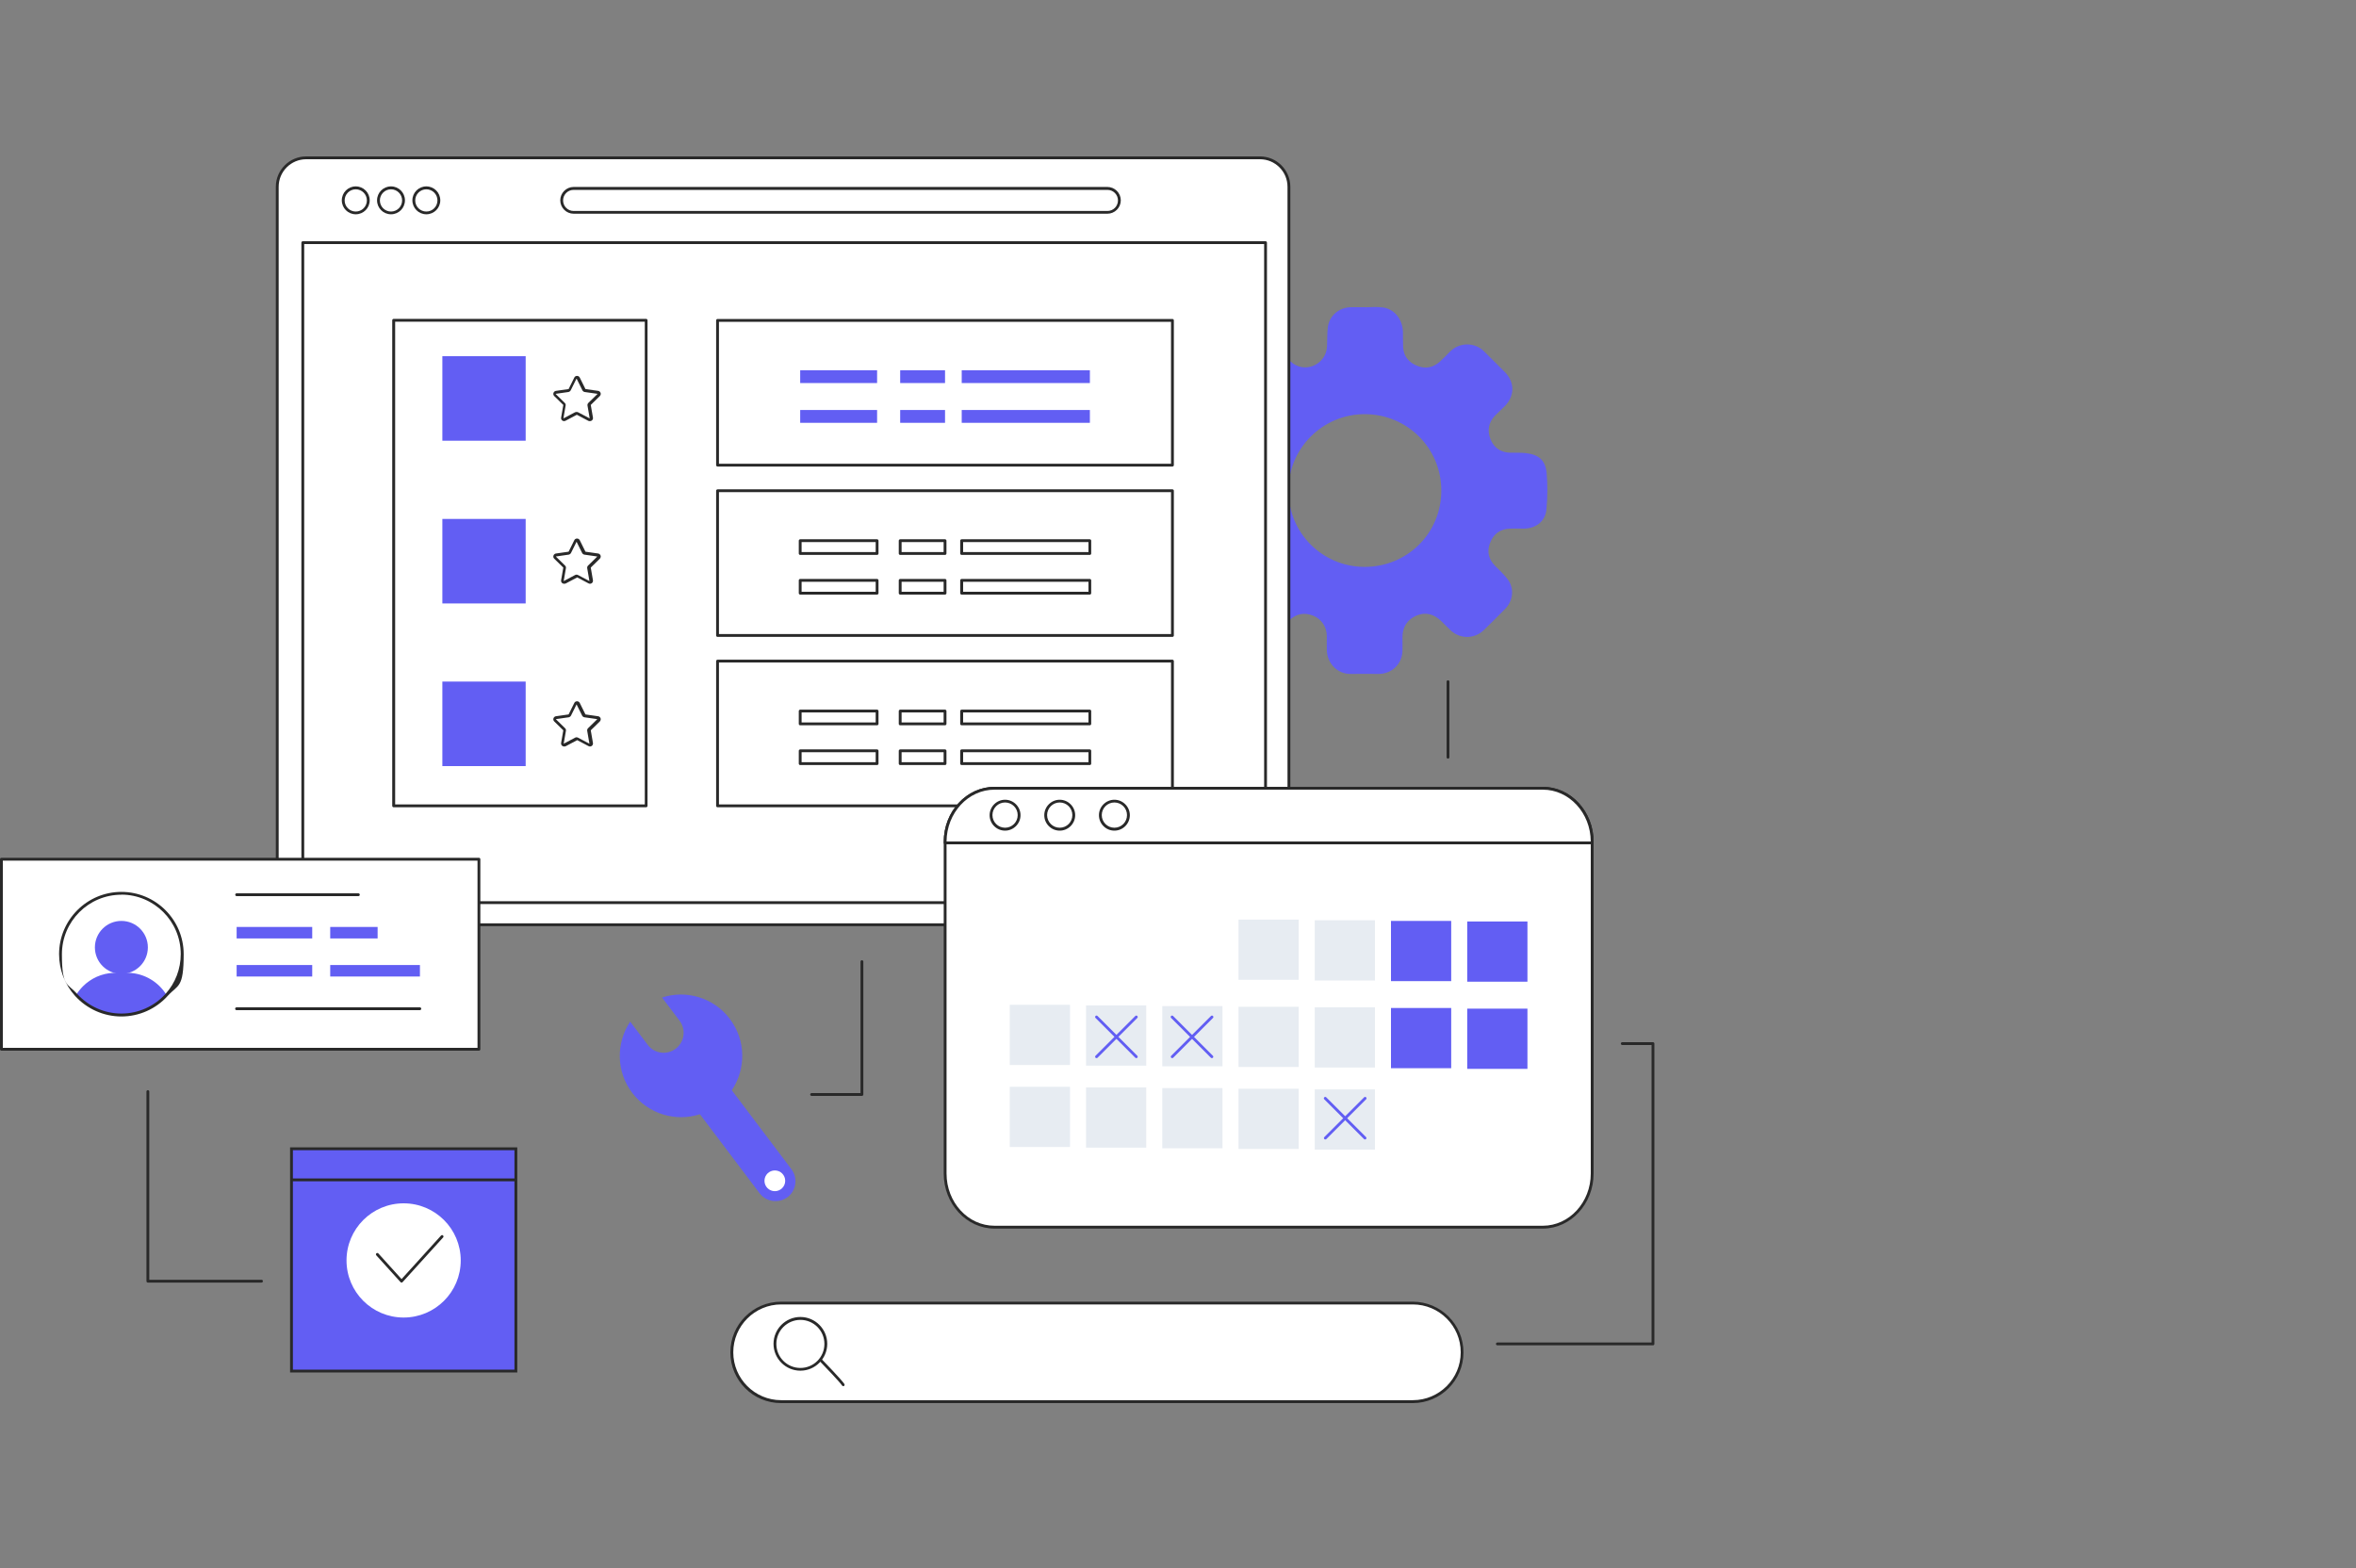 <svg xmlns="http://www.w3.org/2000/svg" xmlns:xlink="http://www.w3.org/1999/xlink" id="_x2DC_&#xE0;&#xF0;_x5F_1" viewBox="0 0 2500 1664"><rect x="0" y="0" width="2500" height="1664" fill="#808080" stroke="none"/><defs><style>      .st0 {        fill: #fff;      }      .st1 {        fill: #625ef3;      }      .st2 {        fill: #292929;      }      .st3 {        fill: #e7ecf2;      }    </style></defs><path class="st1" d="M1448.4,326.1c6.4,0,12.9-.8,19.2.2,12.3,1.8,20.7,12.7,21.1,26,.1,5.4-.1,10.8.2,16.2.6,9.8,6.1,16.2,14.9,19.7,9,3.7,17.2,1.8,24.3-4.6,3.8-3.4,7.2-7.1,10.8-10.7,9.9-9.8,26-9.9,35.9,0,7.3,7.2,14.6,14.5,21.9,21.8,10.8,10.9,10.8,25.4,0,36.4-3.3,3.4-6.9,6.5-10.2,9.9-7.1,7.3-8.5,16.1-4.9,25.1,3.5,8.7,10.4,13.9,20.2,14.3,5.9.2,11.9-.2,17.7.5,13.6,1.6,20.6,7.8,21.7,21.5,1.1,12.5.9,25.3-.2,37.9-1.1,12.8-10.9,20.5-23.9,20.7-5.1,0-10.1-.2-15.2,0-10.4.5-17.3,5.9-20.9,15.5-3.4,9.1-1.3,17.1,5.5,24,4.8,4.9,10.1,9.6,14,15.2,6.6,9.7,4.8,22.2-3.4,30.5-7.5,7.6-15,15.1-22.6,22.5-9.7,9.4-24.7,9.7-34.8.6-3.6-3.3-6.9-6.9-10.5-10.3-7.6-7.3-16.5-9.9-26.4-5.6-9.7,4.3-14.6,12.1-14.6,22.8,0,4.9.1,9.8,0,14.7-.5,13.9-11.3,24.2-25.2,24.3-9.8,0-19.6-.2-29.4,0-13.6.4-25.3-10.4-25.7-25.4-.1-4.9,0-9.8,0-14.7,0-9.7-5.6-18.2-14.4-21.7-9.6-3.8-18.1-2.1-25.6,5-3.3,3.2-6.4,6.5-9.7,9.7-10.7,10.3-26,10.4-36.7,0-7.4-7.2-14.6-14.5-21.9-21.8-10.2-10.3-10.1-25.3.2-35.7,3-3,5.9-6,9-9,7.5-7.2,10.2-15.9,6.4-25.7-3.9-10.1-11.8-15.1-22.7-15.3-4.9,0-9.7-.1-14.6-.2-14.5-.2-25.1-10.9-25.1-25.4,0-9,.5-17.9-.1-26.9-1-14.6,9.6-27.6,27.2-27.8,4.1,0,8.1,0,12.2,0,11.2,0,19-4.9,22.8-14.3,4.1-10,1.7-18.7-5.6-26.3-2.5-2.6-5-5.1-7.5-7.5-12.9-12.2-12.9-27.2,0-39.7,6.8-6.6,13.6-13.2,20.4-19.7,10.3-10,26-9.8,36.3.3,4.6,4.5,8.9,9.5,14.1,13,14.7,9.8,34.6-.6,35.5-18.2.4-6.9,0-13.9.9-20.7,1.7-12.6,12.2-21.1,25-21.2,4.9,0,9.8,0,14.7,0,0,0,0,0,0,.1ZM1367.4,520.5c-.5,44.9,35.8,80.7,79.9,81.1,45.8.4,82.5-35.8,82.1-81.7-.4-45.2-36.7-80-80.5-80.4-45.8-.4-82.2,37.2-81.5,81Z"></path><path class="st0" d="M1337,981.4H324.9c-17,0-30.7-13.8-30.7-30.7V198.2c0-17,13.8-30.7,30.7-30.7h1012.1c17,0,30.7,13.8,30.7,30.7v752.5c0,17-13.8,30.7-30.7,30.7Z"></path><path class="st2" d="M1337,982.9H324.9c-17.8,0-32.2-14.5-32.2-32.2V198.2c0-17.8,14.5-32.2,32.2-32.2h1012.1c17.8,0,32.2,14.5,32.2,32.2v752.5c0,17.8-14.5,32.2-32.2,32.2ZM324.9,169c-16.1,0-29.2,13.1-29.2,29.2v752.5c0,16.1,13.1,29.2,29.2,29.2h1012.1c16.1,0,29.2-13.1,29.2-29.2V198.2c0-16.1-13.1-29.2-29.2-29.2H324.9Z"></path><path class="st2" d="M1343,959.4H321.3c-.8,0-1.5-.7-1.5-1.5V257.5c0-.8.7-1.5,1.5-1.5h1021.6c.8,0,1.5.7,1.5,1.5v700.4c0,.8-.7,1.5-1.5,1.5ZM322.8,956.4h1018.6V259H322.8v697.4Z"></path><path class="st2" d="M377.5,227.4c-8.2,0-14.8-6.6-14.8-14.8s6.6-14.8,14.8-14.8,14.8,6.6,14.8,14.8c0,8.2-6.6,14.8-14.8,14.8ZM377.5,200.9c-6.5,0-11.8,5.3-11.8,11.8s5.3,11.8,11.8,11.8,11.8-5.3,11.8-11.8c0-6.5-5.3-11.8-11.8-11.8Z"></path><path class="st2" d="M414.9,227.4c-8.2,0-14.8-6.6-14.8-14.8s6.6-14.8,14.8-14.8,14.8,6.6,14.8,14.8-6.6,14.8-14.8,14.8ZM414.9,200.9c-6.5,0-11.8,5.3-11.8,11.8s5.3,11.8,11.8,11.8,11.8-5.3,11.8-11.8-5.3-11.8-11.8-11.8Z"></path><path class="st2" d="M452.4,227.4c-8.2,0-14.8-6.6-14.8-14.8s6.6-14.8,14.8-14.8,14.8,6.6,14.8,14.8-6.6,14.8-14.8,14.8ZM452.4,200.9c-6.5,0-11.8,5.3-11.8,11.8s5.3,11.8,11.8,11.8,11.8-5.3,11.8-11.8-5.3-11.8-11.8-11.8Z"></path><path class="st2" d="M1175.1,226.8h-566.4c-7.8,0-14.2-6.4-14.2-14.2s6.4-14.2,14.2-14.2h566.4c7.8,0,14.2,6.4,14.2,14.2s-6.4,14.2-14.2,14.2ZM608.7,201.5c-6.2,0-11.2,5-11.2,11.2s5,11.2,11.2,11.2h566.4c6.2,0,11.2-5,11.2-11.2s-5-11.2-11.2-11.2h-566.4Z"></path><path class="st2" d="M685.6,856.7h-267.9c-.8,0-1.5-.7-1.5-1.5V339.9c0-.8.7-1.5,1.5-1.5h267.9c.8,0,1.5.7,1.5,1.5v515.3c0,.8-.7,1.5-1.5,1.5ZM419.3,853.7h264.9V341.4h-264.9v512.3Z"></path><path class="st2" d="M1244.1,495.1h-482.7c-.8,0-1.5-.7-1.5-1.5v-153.6c0-.8.7-1.5,1.5-1.5h482.7c.8,0,1.5.7,1.5,1.5v153.6c0,.8-.7,1.5-1.5,1.5ZM762.9,492.1h479.7v-150.6h-479.7v150.6Z"></path><rect class="st1" x="849.1" y="392.9" width="81.6" height="13.6"></rect><rect class="st1" x="955.2" y="392.9" width="47.6" height="13.6"></rect><rect class="st1" x="1020.5" y="392.9" width="136" height="13.6"></rect><rect class="st1" x="849.1" y="435.1" width="81.6" height="13.6"></rect><rect class="st1" x="955.2" y="435.1" width="47.6" height="13.6"></rect><rect class="st1" x="1020.5" y="435.1" width="136" height="13.6"></rect><path class="st2" d="M1244.1,675.9h-482.7c-.8,0-1.5-.7-1.5-1.5v-153.6c0-.8.7-1.5,1.5-1.5h482.7c.8,0,1.5.7,1.5,1.5v153.6c0,.8-.7,1.5-1.5,1.5ZM762.9,672.9h479.7v-150.6h-479.7v150.6Z"></path><path class="st2" d="M930.7,588.9h-81.6c-.8,0-1.5-.7-1.5-1.5v-13.6c0-.8.7-1.5,1.5-1.5h81.6c.8,0,1.5.7,1.5,1.5v13.6c0,.8-.7,1.5-1.5,1.5ZM850.6,585.9h78.6v-10.6h-78.6v10.6Z"></path><path class="st2" d="M1002.8,588.9h-47.6c-.8,0-1.5-.7-1.5-1.5v-13.6c0-.8.7-1.5,1.5-1.5h47.6c.8,0,1.5.7,1.5,1.5v13.6c0,.8-.7,1.5-1.5,1.5ZM956.7,585.9h44.6v-10.6h-44.6v10.6Z"></path><path class="st2" d="M1156.4,588.9h-136c-.8,0-1.5-.7-1.5-1.5v-13.6c0-.8.7-1.5,1.5-1.5h136c.8,0,1.5.7,1.5,1.5v13.6c0,.8-.7,1.5-1.5,1.5ZM1022,585.9h133v-10.6h-133v10.6Z"></path><path class="st2" d="M930.7,631h-81.6c-.8,0-1.5-.7-1.5-1.5v-13.6c0-.8.7-1.5,1.5-1.5h81.6c.8,0,1.5.7,1.5,1.5v13.6c0,.8-.7,1.5-1.5,1.5ZM850.6,628h78.6v-10.6h-78.6v10.6Z"></path><path class="st2" d="M1002.8,631h-47.6c-.8,0-1.5-.7-1.5-1.5v-13.6c0-.8.7-1.5,1.5-1.5h47.6c.8,0,1.5.7,1.5,1.5v13.6c0,.8-.7,1.5-1.5,1.5ZM956.7,628h44.6v-10.6h-44.6v10.6Z"></path><path class="st2" d="M1156.4,631h-136c-.8,0-1.5-.7-1.5-1.5v-13.6c0-.8.7-1.5,1.5-1.5h136c.8,0,1.5.7,1.5,1.5v13.6c0,.8-.7,1.5-1.5,1.5ZM1022,628h133v-10.6h-133v10.6Z"></path><path class="st2" d="M1244.1,856.7h-482.7c-.8,0-1.5-.7-1.5-1.5v-153.6c0-.8.7-1.5,1.5-1.5h482.7c.8,0,1.5.7,1.5,1.5v153.6c0,.8-.7,1.5-1.5,1.5ZM762.9,853.7h479.7v-150.6h-479.7v150.6Z"></path><path class="st2" d="M930.7,769.7h-81.6c-.8,0-1.5-.7-1.5-1.5v-13.6c0-.8.7-1.5,1.5-1.5h81.6c.8,0,1.5.7,1.5,1.5v13.6c0,.8-.7,1.5-1.5,1.5ZM850.6,766.7h78.6v-10.6h-78.6v10.6Z"></path><path class="st2" d="M1002.8,769.7h-47.6c-.8,0-1.5-.7-1.5-1.5v-13.6c0-.8.7-1.5,1.5-1.5h47.6c.8,0,1.5.7,1.5,1.5v13.6c0,.8-.7,1.5-1.5,1.5ZM956.7,766.7h44.6v-10.6h-44.6v10.6Z"></path><path class="st2" d="M1156.4,769.7h-136c-.8,0-1.5-.7-1.5-1.5v-13.6c0-.8.7-1.5,1.5-1.5h136c.8,0,1.5.7,1.5,1.5v13.6c0,.8-.7,1.5-1.5,1.5ZM1022,766.7h133v-10.6h-133v10.6Z"></path><path class="st2" d="M930.7,811.9h-81.6c-.8,0-1.5-.7-1.5-1.5v-13.6c0-.8.7-1.5,1.5-1.5h81.6c.8,0,1.5.7,1.5,1.5v13.6c0,.8-.7,1.5-1.5,1.5ZM850.6,808.9h78.6v-10.6h-78.6v10.6Z"></path><path class="st2" d="M1002.8,811.9h-47.6c-.8,0-1.5-.7-1.5-1.5v-13.6c0-.8.7-1.5,1.5-1.5h47.6c.8,0,1.5.7,1.5,1.5v13.6c0,.8-.7,1.5-1.5,1.5ZM956.7,808.9h44.6v-10.6h-44.6v10.6Z"></path><path class="st2" d="M1156.4,811.9h-136c-.8,0-1.5-.7-1.5-1.5v-13.6c0-.8.7-1.5,1.5-1.5h136c.8,0,1.5.7,1.5,1.5v13.6c0,.8-.7,1.5-1.5,1.5ZM1022,808.9h133v-10.6h-133v10.6Z"></path><rect class="st1" x="469.4" y="378" width="88.4" height="89.7"></rect><path class="st0" d="M611.3,438.9l-11.9,6.3c-1.2.7-2.7-.4-2.5-1.8l2.3-13.3c0-.6,0-1.1-.5-1.5l-9.6-9.4c-1-1-.5-2.7.9-2.9l13.3-1.9c.6,0,1-.4,1.3-.9l6-12.1c.6-1.3,2.4-1.3,3.1,0l6,12.1c.2.5.7.9,1.3.9l13.3,1.9c1.4.2,2,1.9.9,2.9l-9.6,9.4c-.4.4-.6,1-.5,1.5l2.3,13.3c.2,1.4-1.2,2.5-2.5,1.8l-11.9-6.3c-.5-.3-1.1-.3-1.6,0Z"></path><path class="st2" d="M625.6,446.9c-.5,0-1-.1-1.5-.4l-11.9-6.3c0,0-.1,0-.2,0l-11.9,6.3c-1.1.6-2.4.5-3.4-.2-1-.7-1.5-1.9-1.3-3.1l2.3-13.3c0,0,0-.1,0-.2l-9.6-9.4c-.9-.9-1.2-2.1-.8-3.3.4-1.2,1.4-2,2.6-2.2l13.3-1.9c0,0,.1,0,.2-.1l6-12.1c.5-1.1,1.6-1.8,2.9-1.8s2.3.7,2.9,1.8l6,12.1c0,0,0,.1.2.1l13.3,1.9c1.2.2,2.2,1,2.6,2.2.4,1.2,0,2.4-.8,3.3l-9.6,9.4s0,.1,0,.2l2.3,13.3c.2,1.2-.3,2.4-1.3,3.1-.6.4-1.2.6-1.9.6ZM612.1,437.2c.5,0,1,.1,1.5.4l11.9,6.3s.1,0,.2,0c.1,0,0-.2,0-.2l-2.3-13.3c-.2-1,.2-2.1.9-2.8l9.6-9.4s0,0,0-.2-.1-.1-.2-.1l-13.3-1.9c-1-.2-1.9-.8-2.4-1.8l-6-12.1s0-.1-.2-.1-.2,0-.2.1l-6,12.1c-.5.9-1.4,1.6-2.4,1.8l-13.3,1.9s-.1,0-.2.1c0,.1,0,.2,0,.2l9.6,9.4c.8.7,1.1,1.8.9,2.8l-2.3,13.3s0,.1,0,.2c.1,0,.2,0,.2,0l11.9-6.3h0c.5-.2,1-.4,1.5-.4Z"></path><rect class="st1" x="469.4" y="550.7" width="88.4" height="89.7"></rect><path class="st0" d="M611.3,611.6l-11.9,6.3c-1.2.7-2.7-.4-2.5-1.8l2.3-13.3c0-.6,0-1.1-.5-1.5l-9.6-9.4c-1-1-.5-2.7.9-2.9l13.3-1.9c.6,0,1-.4,1.3-.9l6-12.1c.6-1.3,2.4-1.3,3.1,0l6,12.1c.2.5.7.9,1.3.9l13.3,1.9c1.4.2,2,1.9.9,2.9l-9.6,9.4c-.4.4-.6,1-.5,1.5l2.3,13.3c.2,1.4-1.2,2.5-2.5,1.8l-11.9-6.3c-.5-.3-1.1-.3-1.6,0Z"></path><path class="st2" d="M598.6,619.5c-.7,0-1.3-.2-1.9-.6-1-.7-1.5-1.9-1.3-3.1l2.3-13.3c0,0,0-.1,0-.2l-9.6-9.4c-.9-.9-1.2-2.1-.8-3.3.4-1.2,1.4-2,2.6-2.2l13.3-1.9c0,0,.1,0,.2-.1l6-12.1c.5-1.1,1.6-1.8,2.9-1.8s2.3.7,2.9,1.8l6,12.1c0,0,0,.1.2.1l13.3,1.9c1.2.2,2.2,1,2.6,2.2.4,1.2,0,2.4-.8,3.3l-9.6,9.4s0,.1,0,.2l2.3,13.3c.2,1.2-.3,2.4-1.3,3.1-1,.7-2.3.8-3.4.2l-11.9-6.3c0,0-.1,0-.2,0l-11.9,6.3c-.5.2-1,.4-1.5.4ZM612.1,574.6c-.1,0-.2,0-.2.1l-6,12.1c-.5.9-1.4,1.6-2.4,1.8l-13.3,1.9s-.1,0-.2.1c0,.1,0,.2,0,.2l9.6,9.4c.8.7,1.1,1.8.9,2.8l-2.3,13.3s0,.1,0,.2.2,0,.2,0l11.9-6.3h0c.9-.5,2-.5,3,0l11.9,6.3s.1,0,.2,0c.1,0,0-.2,0-.2l-2.3-13.3c-.2-1,.2-2.1.9-2.8l9.6-9.4s0,0,0-.2-.1-.1-.2-.1l-13.3-1.9c-1-.2-1.9-.8-2.4-1.8l-6-12.1s0-.1-.2-.1Z"></path><rect class="st1" x="469.4" y="723.3" width="88.4" height="89.7"></rect><path class="st0" d="M611.3,784.2l-11.9,6.3c-1.2.7-2.7-.4-2.5-1.8l2.3-13.3c0-.6,0-1.1-.5-1.5l-9.6-9.4c-1-1-.5-2.7.9-2.9l13.3-1.9c.6,0,1-.4,1.3-.9l6-12.1c.6-1.3,2.4-1.3,3.1,0l6,12.1c.2.5.7.9,1.3.9l13.3,1.9c1.4.2,2,1.9.9,2.9l-9.6,9.4c-.4.4-.6,1-.5,1.5l2.3,13.3c.2,1.4-1.2,2.5-2.5,1.8l-11.9-6.3c-.5-.3-1.1-.3-1.6,0Z"></path><path class="st2" d="M598.6,792.2c-.7,0-1.3-.2-1.9-.6-1-.7-1.5-1.9-1.3-3.1l2.3-13.3c0,0,0-.1,0-.2l-9.6-9.4c-.9-.9-1.2-2.1-.8-3.3.4-1.2,1.4-2,2.6-2.2l13.3-1.9c0,0,.1,0,.2-.1l6-12.1c.5-1.1,1.6-1.8,2.9-1.8s2.3.7,2.9,1.8l6,12.1c0,0,0,.1.2.1l13.3,1.9c1.2.2,2.2,1,2.6,2.2.4,1.2,0,2.4-.8,3.3l-9.6,9.4s0,.1,0,.2l2.3,13.3c.2,1.2-.3,2.4-1.3,3.1-1,.7-2.3.8-3.4.2l-11.9-6.3c0,0-.1,0-.2,0l-11.9,6.3c-.5.2-1,.4-1.5.4ZM612.1,747.2c-.1,0-.2,0-.2.1l-6,12.1c-.5.9-1.4,1.6-2.4,1.8l-13.3,1.9s-.1,0-.2.1c0,.1,0,.2,0,.2l9.6,9.4c.8.7,1.1,1.8.9,2.8l-2.3,13.3s0,.1,0,.2c.1,0,.2,0,.2,0l11.9-6.3h0c.9-.5,2-.5,3,0l11.9,6.3s.1,0,.2,0c.1,0,0-.2,0-.2l-2.3-13.3c-.2-1,.2-2.1.9-2.8l9.6-9.4s0,0,0-.2-.1-.1-.2-.1l-13.3-1.9c-1-.2-1.9-.8-2.4-1.8l-6-12.1s0-.1-.2-.1Z"></path><rect class="st0" x="1.5" y="911.8" width="506.7" height="201.7"></rect><path class="st2" d="M508.2,1115H1.5c-.8,0-1.5-.7-1.5-1.5v-201.7c0-.8.7-1.5,1.5-1.5h506.7c.8,0,1.5.7,1.5,1.5v201.7c0,.8-.7,1.5-1.5,1.5ZM3,1112h503.7v-198.7H3v198.7Z"></path><path class="st2" d="M380.3,951h-129.2c-.8,0-1.5-.7-1.5-1.5s.7-1.5,1.5-1.5h129.2c.8,0,1.5.7,1.5,1.5,0,.8-.7,1.5-1.5,1.5Z"></path><path class="st2" d="M445.5,1072h-194.5c-.8,0-1.5-.7-1.5-1.5s.7-1.5,1.5-1.5h194.5c.8,0,1.5.7,1.5,1.5s-.7,1.5-1.5,1.5Z"></path><circle class="st1" cx="128.8" cy="1005.4" r="28.1"></circle><path class="st1" d="M176.8,1055.9c-11.8,13.1-28.9,21.3-48,21.3s-36.2-8.2-48-21.3c2-3.4,4.5-6.4,7.2-9.2,8.4-8.4,19.9-13.8,32.6-14.3h0c.7,0,1.3,0,2,0h12.2c.7,0,1.3,0,2,0h0c16.9.7,31.6,9.9,39.9,23.5Z"></path><path class="st2" d="M128.8,1078.7c-18.7,0-36.6-8-49.1-21.8-11-12.2-17-27.9-17-44.3,0-36.4,29.6-66.1,66.1-66.1s66.1,29.6,66.1,66.1-6,32.1-17,44.3c-12.5,13.9-30.4,21.8-49.1,21.8ZM128.8,949.5c-34.8,0-63.1,28.3-63.1,63.1s5.8,30.6,16.2,42.2c12,13.2,29,20.8,46.9,20.8s34.9-7.6,46.8-20.8c10.5-11.6,16.2-26.6,16.2-42.3,0-34.8-28.3-63.1-63.1-63.1Z"></path><rect class="st1" x="251.1" y="983.7" width="80.2" height="12.2"></rect><rect class="st1" x="350.4" y="983.7" width="50.3" height="12.2"></rect><rect class="st1" x="251.1" y="1024.1" width="80.2" height="12.2"></rect><rect class="st1" x="350.4" y="1024.1" width="95.2" height="12.2"></rect><path class="st0" d="M1689.5,893.4v352c0,31.4-23.5,56.9-52.4,56.9h-581.8c-28.9,0-52.4-25.5-52.4-56.9v-352c0-31.4,23.5-56.9,52.4-56.9h581.8c28.9,0,52.4,25.5,52.4,56.9Z"></path><path class="st2" d="M1637.1,1303.8h-581.8c-29.7,0-53.9-26.2-53.9-58.4v-352c0-32.2,24.2-58.4,53.9-58.4h581.8c29.7,0,53.9,26.2,53.9,58.4v352c0,32.2-24.2,58.4-53.9,58.4ZM1055.3,838c-28.1,0-50.9,24.9-50.9,55.4v352c0,30.6,22.8,55.4,50.9,55.4h581.8c28.1,0,50.9-24.9,50.9-55.4v-352c0-30.6-22.8-55.4-50.9-55.4h-581.8Z"></path><path class="st0" d="M1689.5,893.4v1.1h-686.6v-1.1c0-31.4,23.5-56.9,52.4-56.9h581.8c28.9,0,52.4,25.5,52.4,56.9Z"></path><path class="st2" d="M1689.5,896h-686.6c-.8,0-1.5-.7-1.5-1.5v-1.1c0-32.2,24.2-58.4,53.9-58.4h581.8c29.7,0,53.9,26.2,53.9,58.4v1.1c0,.8-.7,1.5-1.5,1.5ZM1004.4,893h683.6c-.2-30.4-23-55-50.9-55h-581.8c-27.9,0-50.7,24.6-50.9,55Z"></path><path class="st2" d="M1066.5,881.5c-9.1,0-16.4-7.4-16.4-16.4s7.4-16.4,16.4-16.4,16.4,7.4,16.4,16.4-7.4,16.4-16.4,16.4ZM1066.5,851.6c-7.4,0-13.4,6-13.4,13.4s6,13.4,13.4,13.4,13.4-6,13.4-13.4-6-13.4-13.4-13.4Z"></path><path class="st2" d="M1124.5,881.5c-9.1,0-16.4-7.4-16.4-16.4s7.4-16.4,16.4-16.4,16.4,7.4,16.4,16.4-7.4,16.4-16.4,16.4ZM1124.5,851.6c-7.4,0-13.4,6-13.4,13.4s6,13.4,13.4,13.4,13.4-6,13.4-13.4-6-13.4-13.4-13.4Z"></path><path class="st2" d="M1182.5,881.5c-9.1,0-16.4-7.4-16.4-16.4s7.4-16.4,16.4-16.4,16.4,7.4,16.4,16.4c0,9.1-7.4,16.4-16.4,16.4ZM1182.5,851.6c-7.4,0-13.4,6-13.4,13.4s6,13.4,13.4,13.4,13.4-6,13.4-13.4c0-7.4-6-13.4-13.4-13.4Z"></path><rect class="st3" x="1071.5" y="1066.3" width="63.9" height="63.9"></rect><rect class="st3" x="1152.4" y="1067" width="63.9" height="63.9"></rect><rect class="st3" x="1233.3" y="1067.7" width="63.9" height="63.9"></rect><rect class="st3" x="1314.2" y="1068.4" width="63.9" height="63.9"></rect><rect class="st3" x="1395.1" y="1069" width="63.9" height="63.9"></rect><rect class="st1" x="1476" y="1069.7" width="63.9" height="63.9"></rect><rect class="st1" x="1556.9" y="1070.4" width="63.9" height="63.9"></rect><rect class="st3" x="1314.2" y="975.9" width="63.9" height="63.9"></rect><rect class="st3" x="1395.1" y="976.6" width="63.9" height="63.9"></rect><rect class="st1" x="1476" y="977.3" width="63.9" height="63.9"></rect><rect class="st1" x="1556.9" y="977.9" width="63.9" height="63.9"></rect><rect class="st3" x="1071.5" y="1153.3" width="63.9" height="63.9"></rect><rect class="st3" x="1152.4" y="1154" width="63.9" height="63.9"></rect><rect class="st3" x="1233.3" y="1154.7" width="63.9" height="63.9"></rect><rect class="st3" x="1314.2" y="1155.4" width="63.9" height="63.9"></rect><rect class="st3" x="1395.1" y="1156.1" width="63.9" height="63.9"></rect><path class="st1" d="M1205.8,1122.9c-.4,0-.8-.1-1.1-.4l-42.2-42.2c-.6-.6-.6-1.5,0-2.1s1.5-.6,2.1,0l42.2,42.2c.6.6.6,1.5,0,2.1-.3.3-.7.4-1.1.4Z"></path><path class="st1" d="M1163.6,1122.9c-.4,0-.8-.1-1.1-.4-.6-.6-.6-1.5,0-2.1l42.2-42.2c.6-.6,1.5-.6,2.1,0s.6,1.5,0,2.1l-42.2,42.2c-.3.3-.7.4-1.1.4Z"></path><path class="st1" d="M1286,1122.9c-.4,0-.8-.1-1.1-.4l-42.2-42.2c-.6-.6-.6-1.5,0-2.1s1.5-.6,2.1,0l42.2,42.2c.6.6.6,1.5,0,2.1-.3.3-.7.4-1.1.4Z"></path><path class="st1" d="M1243.9,1122.9c-.4,0-.8-.1-1.1-.4-.6-.6-.6-1.5,0-2.1l42.2-42.2c.6-.6,1.5-.6,2.1,0s.6,1.5,0,2.1l-42.2,42.2c-.3.3-.7.4-1.1.4Z"></path><path class="st1" d="M1448.5,1209.2c-.4,0-.8-.1-1.1-.4l-42.2-42.2c-.6-.6-.6-1.5,0-2.1s1.5-.6,2.1,0l42.2,42.2c.6.6.6,1.5,0,2.1-.3.3-.7.4-1.1.4Z"></path><path class="st1" d="M1406.4,1209.2c-.4,0-.8-.1-1.1-.4-.6-.6-.6-1.5,0-2.1l42.2-42.2c.6-.6,1.5-.6,2.1,0s.6,1.5,0,2.1l-42.2,42.2c-.3.3-.7.4-1.1.4Z"></path><path class="st0" d="M1499.1,1487.5h-670.3c-28.9,0-52.3-23.4-52.3-52.3h0c0-28.9,23.4-52.3,52.3-52.3h670.3c28.9,0,52.3,23.4,52.3,52.3h0c0,28.9-23.4,52.3-52.3,52.3Z"></path><path class="st2" d="M1499.1,1489h-670.3c-29.7,0-53.8-24.1-53.8-53.8s24.1-53.8,53.8-53.8h670.3c29.7,0,53.8,24.1,53.8,53.8s-24.1,53.8-53.8,53.8ZM828.9,1384.3c-28,0-50.8,22.8-50.8,50.8s22.8,50.8,50.8,50.8h670.3c28,0,50.8-22.8,50.8-50.8s-22.8-50.8-50.8-50.8h-670.3Z"></path><path class="st2" d="M894.8,1471c-.5,0-1-.3-1.3-.7-1.9-3.1-17.7-19.7-23.7-25.8-.6-.6-.6-1.5,0-2.1.6-.6,1.5-.6,2.1,0,.9.9,21.6,22.3,24.1,26.4.4.7.2,1.6-.5,2.1-.2.1-.5.2-.8.2Z"></path><path class="st2" d="M849.3,1454.6c-15.7,0-28.5-12.8-28.5-28.5s12.8-28.5,28.5-28.5,28.5,12.8,28.5,28.5-12.8,28.5-28.5,28.5ZM849.3,1400.7c-14,0-25.5,11.4-25.5,25.5s11.4,25.5,25.5,25.5,25.5-11.4,25.5-25.5-11.4-25.5-25.5-25.5Z"></path><rect class="st1" x="309.3" y="1219.1" width="238.1" height="235.9"></rect><path class="st2" d="M548.9,1456.5h-241.1v-238.9h241.1v238.9h0ZM310.8,1453.5h235.1v-232.9h-235.1v232.9Z"></path><rect class="st2" x="309.3" y="1250.6" width="238.1" height="3"></rect><circle class="st0" cx="428.3" cy="1337.6" r="60.6"></circle><path class="st2" d="M426.1,1361.1h0c-.4,0-.8-.2-1.1-.5l-25.7-28.4c-.6-.6-.5-1.6.1-2.1.6-.6,1.6-.5,2.1.1l24.6,27.2,41.9-46.2c.6-.6,1.5-.7,2.1-.1s.7,1.5.1,2.1l-43,47.4c-.3.3-.7.5-1.1.5Z"></path><path class="st1" d="M835.7,1270.4h0c-9.3,7-22.6,5.2-29.7-4.1l-87.6-116,33.8-25.5,87.6,116c7,9.3,5.2,22.6-4.1,29.7Z"></path><path class="st1" d="M774.5,1081.4c17.2,22.7,17.1,53.1,2.1,75.5-3.9,5.8-8.9,11.1-14.8,15.6-5.9,4.5-12.3,7.8-19,9.9-25.6,8.4-54.8,0-72-22.7-17.2-22.7-17.1-53.1-2.1-75.5l18.6,24.6c7,9.3,20.3,11.2,29.7,4.1,9.3-7,11.2-20.3,4.1-29.7l-18.6-24.6c25.6-8.4,54.8,0,72,22.7Z"></path><circle class="st0" cx="822.2" cy="1253.1" r="11"></circle><path class="st2" d="M277.5,1361.1h-120.6c-.8,0-1.5-.7-1.5-1.5v-201.2c0-.8.7-1.5,1.5-1.5s1.5.7,1.5,1.5v199.7h119.1c.8,0,1.5.7,1.5,1.5s-.7,1.5-1.5,1.5Z"></path><path class="st2" d="M1754,1427.7h-165.1c-.8,0-1.5-.7-1.5-1.5s.7-1.5,1.5-1.5h163.6v-315.7h-31.1c-.8,0-1.5-.7-1.5-1.5s.7-1.5,1.5-1.5h32.6c.8,0,1.5.7,1.5,1.5v318.7c0,.8-.7,1.5-1.5,1.5Z"></path><path class="st2" d="M1536.5,805.1c-.8,0-1.5-.7-1.5-1.5v-80.2c0-.8.7-1.5,1.5-1.5s1.5.7,1.5,1.5v80.2c0,.8-.7,1.5-1.5,1.5Z"></path><path class="st2" d="M914.6,1163h-53.4c-.8,0-1.5-.7-1.5-1.5s.7-1.5,1.5-1.5h51.9v-139.5c0-.8.7-1.5,1.5-1.5s1.5.7,1.5,1.5v141c0,.8-.7,1.5-1.5,1.5Z"></path></svg>
